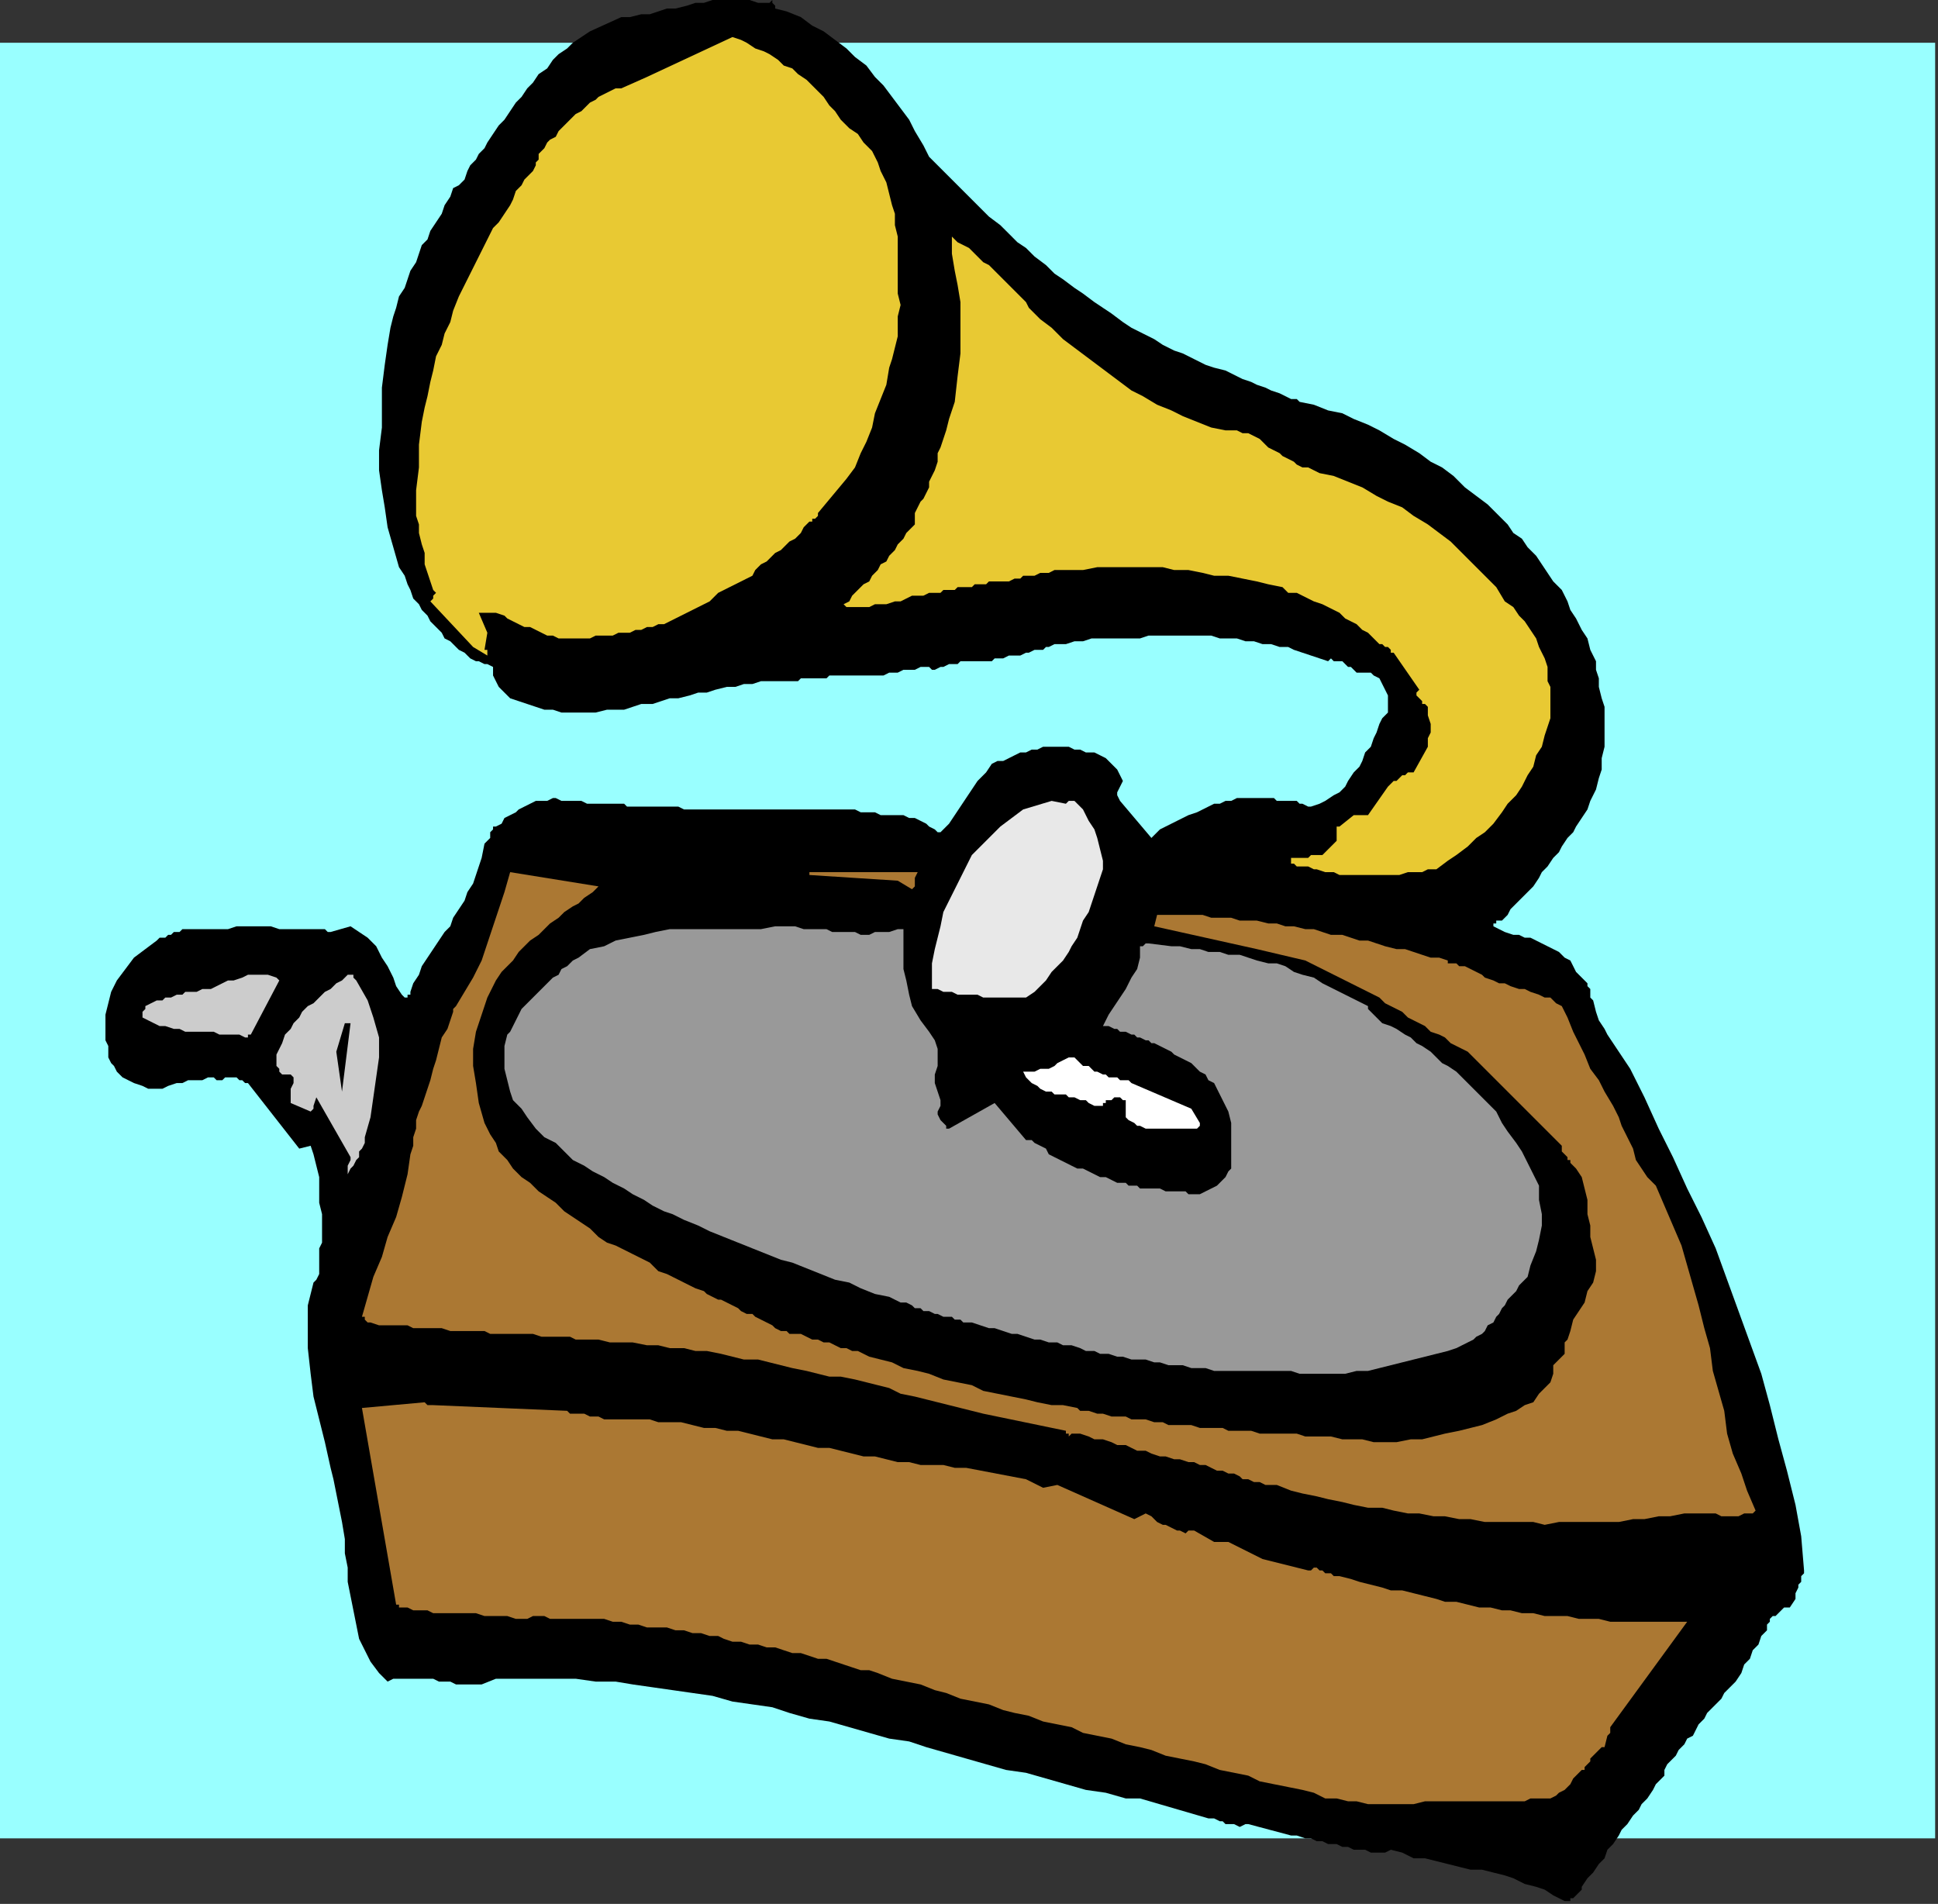 <?xml version="1.0" encoding="UTF-8" standalone="no"?>
<svg
   xmlns:dc="http://purl.org/dc/elements/1.1/"
   xmlns:cc="http://creativecommons.org/ns#"
   xmlns:rdf="http://www.w3.org/1999/02/22-rdf-syntax-ns#"
   xmlns:svg="http://www.w3.org/2000/svg"
   xmlns="http://www.w3.org/2000/svg"
   xmlns:sodipodi="http://sodipodi.sourceforge.net/DTD/sodipodi-0.dtd"
   xmlns:inkscape="http://www.inkscape.org/namespaces/inkscape"
   version="1.0"
   width="179.917mm"
   height="176.742mm"
   id="svg31"
   sodipodi:docname="HPHNO003.WMF">
  <rect width="100%" height="100%" fill="#333333" stroke="none"/>
  <sodipodi:namedview
     pagecolor="#ffffff"
     bordercolor="#666666"
     borderopacity="1"
     objecttolerance="10"
     gridtolerance="10"
     guidetolerance="10"
     inkscape:pageopacity="0"
     inkscape:pageshadow="2"
     inkscape:window-width="640"
     inkscape:window-height="480"
     id="namedview33" />
  <defs
     id="defs3">
    <pattern
       id="WMFhbasepattern"
       patternUnits="userSpaceOnUse"
       width="6"
       height="6"
       x="0"
       y="0" />
  </defs>
  <path
     style="fill:#99ffff;fill-rule:evenodd;fill-opacity:1;stroke:none;"
     d="  M 679,645   L 0,645   L 0,15   L 679,15   L 679,645  z "
     id="path5" />
  <path
     style="fill:#000000;fill-rule:evenodd;fill-opacity:1;stroke:none;"
     d="  M 207,11   L 204,13   L 201,15   L 199,17   L 196,19   L 194,21   L 192,24   L 189,26   L 187,29   L 185,31   L 183,34   L 181,36   L 179,39   L 177,42   L 175,44   L 173,47   L 171,50   L 170,52   L 168,54   L 167,56   L 165,58   L 164,60   L 163,63   L 161,65   L 159,66   L 158,69   L 156,72   L 155,75   L 153,78   L 151,81   L 150,84   L 148,86   L 147,89   L 146,92   L 144,95   L 143,98   L 142,101   L 140,104   L 139,108   L 138,111   L 137,115   L 136,121   L 135,128   L 134,136   L 134,143   L 134,150   L 133,158   L 133,165   L 134,172   L 135,178   L 136,185   L 138,192   L 140,199   L 142,202   L 143,205   L 144,207   L 145,210   L 147,212   L 148,214   L 150,216   L 151,218   L 153,220   L 154,221   L 155,222   L 156,224   L 158,225   L 159,226   L 160,227   L 161,228   L 163,229   L 164,230   L 165,231   L 167,232   L 168,232   L 170,233   L 171,233   L 173,234   L 173,236   L 173,237   L 174,239   L 175,241   L 176,242   L 177,243   L 178,244   L 179,245   L 182,246   L 185,247   L 188,248   L 191,249   L 194,249   L 197,250   L 200,250   L 203,250   L 206,250   L 209,250   L 213,249   L 216,249   L 219,249   L 222,248   L 225,247   L 229,247   L 232,246   L 235,245   L 238,245   L 242,244   L 245,243   L 248,243   L 251,242   L 255,241   L 258,241   L 261,240   L 264,240   L 267,239   L 271,239   L 274,239   L 277,239   L 280,239   L 281,238   L 283,238   L 284,238   L 286,238   L 287,238   L 289,238   L 290,238   L 291,237   L 293,237   L 294,237   L 296,237   L 297,237   L 299,237   L 300,237   L 302,237   L 304,237   L 305,237   L 307,237   L 308,237   L 310,237   L 312,236   L 313,236   L 315,236   L 317,235   L 318,235   L 320,235   L 321,235   L 323,234   L 324,234   L 326,234   L 327,235   L 328,235   L 330,234   L 331,234   L 333,233   L 334,233   L 336,233   L 337,232   L 338,232   L 340,232   L 341,232   L 343,232   L 344,232   L 345,232   L 347,232   L 348,232   L 349,231   L 351,231   L 352,231   L 354,230   L 355,230   L 357,230   L 358,230   L 360,229   L 361,229   L 363,228   L 364,228   L 366,228   L 367,227   L 368,227   L 370,226   L 371,226   L 373,226   L 374,226   L 377,225   L 380,225   L 383,224   L 386,224   L 389,224   L 392,224   L 394,224   L 397,224   L 400,224   L 403,223   L 405,223   L 408,223   L 411,223   L 414,223   L 417,223   L 419,223   L 422,223   L 425,223   L 428,224   L 431,224   L 434,224   L 437,225   L 440,225   L 443,226   L 446,226   L 449,227   L 452,227   L 454,228   L 457,229   L 460,230   L 463,231   L 466,232   L 467,231   L 468,232   L 469,232   L 471,232   L 472,233   L 473,234   L 474,234   L 475,235   L 475,235   L 476,236   L 476,236   L 477,236   L 478,236   L 479,236   L 480,236   L 481,236   L 482,237   L 484,238   L 485,240   L 486,242   L 487,244   L 487,246   L 487,248   L 487,250   L 485,252   L 484,254   L 483,257   L 482,259   L 481,262   L 479,264   L 478,267   L 477,269   L 475,271   L 473,274   L 472,276   L 470,278   L 468,279   L 465,281   L 463,282   L 460,283   L 459,283   L 457,282   L 456,282   L 455,281   L 453,281   L 452,281   L 450,281   L 448,281   L 447,280   L 445,280   L 444,280   L 442,280   L 441,280   L 439,280   L 438,280   L 436,280   L 434,280   L 432,281   L 430,281   L 428,282   L 426,282   L 424,283   L 422,284   L 420,285   L 417,286   L 415,287   L 413,288   L 411,289   L 409,290   L 407,291   L 405,293   L 404,294   L 393,281   L 392,279   L 392,278   L 393,276   L 394,274   L 393,272   L 392,270   L 390,268   L 388,266   L 386,265   L 384,264   L 381,264   L 379,263   L 377,263   L 375,262   L 373,262   L 371,262   L 370,262   L 368,262   L 366,262   L 364,263   L 362,263   L 360,264   L 358,264   L 356,265   L 354,266   L 352,267   L 350,267   L 348,268   L 346,271   L 343,274   L 341,277   L 339,280   L 337,283   L 335,286   L 333,289   L 331,291   L 330,292   L 330,292   L 329,292   L 329,292   L 328,291   L 326,290   L 325,289   L 323,288   L 321,287   L 319,287   L 317,286   L 315,286   L 313,286   L 311,286   L 309,286   L 307,285   L 304,285   L 302,285   L 300,284   L 298,284   L 295,284   L 291,284   L 288,284   L 284,284   L 281,284   L 277,284   L 274,284   L 271,284   L 267,284   L 264,284   L 260,284   L 257,284   L 253,284   L 250,284   L 247,284   L 243,284   L 241,284   L 240,284   L 238,283   L 236,283   L 234,283   L 232,283   L 231,283   L 229,283   L 227,283   L 225,283   L 224,283   L 222,283   L 220,283   L 219,282   L 217,282   L 216,282   L 214,282   L 212,282   L 211,282   L 209,282   L 207,282   L 206,282   L 204,281   L 202,281   L 200,281   L 199,281   L 197,281   L 195,280   L 194,280   L 192,281   L 190,281   L 188,281   L 186,282   L 184,283   L 182,284   L 181,285   L 179,286   L 177,287   L 176,289   L 174,290   L 173,290   L 173,291   L 172,292   L 172,293   L 172,294   L 171,295   L 171,295   L 170,296   L 169,301   L 168,304   L 167,307   L 166,310   L 164,313   L 163,316   L 161,319   L 159,322   L 158,325   L 156,327   L 154,330   L 152,333   L 150,336   L 148,339   L 147,342   L 145,345   L 144,348   L 144,349   L 143,349   L 143,350   L 143,350   L 143,350   L 142,350   L 142,350   L 141,349   L 139,346   L 138,343   L 136,339   L 134,336   L 132,332   L 129,329   L 126,327   L 123,325   L 116,327   L 116,327   L 115,327   L 114,326   L 113,326   L 110,326   L 107,326   L 104,326   L 101,326   L 98,326   L 95,325   L 92,325   L 89,325   L 86,325   L 83,325   L 80,326   L 77,326   L 74,326   L 70,326   L 67,326   L 64,326   L 63,327   L 61,327   L 60,328   L 59,328   L 58,329   L 57,329   L 56,329   L 55,330   L 51,333   L 47,336   L 44,340   L 41,344   L 39,348   L 38,352   L 37,356   L 37,361   L 37,363   L 37,365   L 38,367   L 38,369   L 38,371   L 39,373   L 40,374   L 41,376   L 43,378   L 45,379   L 47,380   L 50,381   L 52,382   L 54,382   L 57,382   L 59,381   L 62,380   L 64,380   L 66,379   L 67,379   L 69,379   L 71,379   L 73,378   L 75,378   L 75,378   L 76,379   L 76,379   L 77,379   L 78,379   L 78,379   L 79,378   L 79,378   L 80,378   L 81,378   L 82,378   L 83,378   L 84,379   L 85,379   L 86,380   L 87,380   L 105,403   L 109,402   L 110,405   L 111,409   L 112,413   L 112,417   L 112,422   L 113,426   L 113,430   L 113,434   L 113,436   L 112,438   L 112,440   L 112,442   L 112,445   L 112,447   L 111,449   L 110,450   L 108,458   L 108,465   L 108,473   L 109,482   L 110,490   L 112,498   L 114,506   L 116,515   L 117,519   L 118,524   L 119,529   L 120,534   L 121,540   L 121,545   L 122,550   L 122,555   L 123,560   L 124,565   L 125,570   L 126,575   L 128,579   L 130,583   L 133,587   L 136,590   L 138,589   L 140,589   L 142,589   L 144,589   L 146,589   L 148,589   L 150,589   L 152,589   L 154,590   L 156,590   L 158,590   L 160,591   L 162,591   L 165,591   L 167,591   L 169,591   L 174,589   L 181,589   L 188,589   L 195,589   L 202,589   L 209,590   L 216,590   L 222,591   L 229,592   L 236,593   L 243,594   L 250,595   L 257,597   L 264,598   L 271,599   L 277,601   L 284,603   L 291,604   L 298,606   L 305,608   L 312,610   L 319,611   L 325,613   L 332,615   L 339,617   L 346,619   L 353,621   L 360,622   L 367,624   L 374,626   L 381,628   L 388,629   L 395,631   L 396,631   L 396,631   L 397,631   L 397,631   L 398,631   L 399,631   L 400,631   L 400,631   L 424,638   L 424,638   L 425,638   L 426,638   L 426,638   L 428,639   L 429,639   L 430,640   L 432,640   L 433,640   L 435,641   L 437,640   L 438,640   L 453,644   L 455,644   L 458,645   L 460,645   L 462,646   L 464,646   L 466,647   L 469,647   L 471,648   L 473,648   L 475,649   L 477,649   L 479,649   L 481,650   L 484,650   L 486,650   L 488,649   L 492,650   L 496,652   L 500,652   L 504,653   L 508,654   L 512,655   L 516,656   L 520,656   L 524,657   L 528,658   L 531,659   L 535,661   L 539,662   L 542,663   L 545,665   L 549,667   L 550,667   L 551,667   L 551,666   L 552,666   L 553,665   L 554,664   L 555,663   L 555,662   L 557,659   L 559,657   L 561,654   L 563,652   L 564,649   L 566,647   L 568,644   L 569,642   L 571,640   L 573,637   L 575,635   L 576,633   L 578,631   L 580,628   L 581,626   L 583,624   L 584,623   L 584,623   L 584,622   L 584,621   L 585,619   L 586,618   L 588,616   L 589,614   L 591,612   L 592,610   L 594,609   L 595,607   L 596,605   L 598,603   L 599,601   L 601,599   L 602,598   L 604,596   L 605,594   L 607,592   L 609,590   L 611,587   L 612,584   L 614,582   L 615,579   L 617,577   L 618,574   L 620,572   L 620,570   L 621,569   L 621,568   L 622,567   L 623,567   L 623,567   L 624,566   L 625,565   L 625,565   L 626,564   L 627,564   L 628,564   L 630,561   L 630,560   L 630,559   L 631,557   L 631,556   L 632,555   L 632,553   L 633,552   L 633,551   L 632,539   L 630,528   L 627,516   L 624,505   L 621,493   L 618,482   L 614,471   L 610,460   L 606,449   L 602,438   L 597,427   L 592,417   L 587,406   L 582,396   L 577,385   L 572,375   L 570,372   L 568,369   L 566,366   L 564,363   L 563,361   L 561,358   L 560,355   L 559,351   L 558,350   L 558,349   L 558,347   L 557,346   L 557,345   L 556,344   L 556,344   L 555,343   L 553,341   L 552,339   L 551,337   L 549,336   L 547,334   L 545,333   L 543,332   L 541,331   L 539,330   L 537,329   L 535,329   L 533,328   L 531,328   L 528,327   L 526,326   L 524,325   L 524,325   L 524,325   L 524,324   L 524,324   L 525,324   L 525,323   L 526,323   L 527,323   L 529,321   L 530,319   L 532,317   L 534,315   L 536,313   L 538,311   L 540,308   L 541,306   L 543,304   L 545,301   L 547,299   L 548,297   L 550,294   L 552,292   L 553,290   L 555,287   L 557,284   L 558,281   L 560,277   L 561,273   L 562,270   L 562,266   L 563,262   L 563,259   L 563,255   L 563,251   L 563,248   L 562,245   L 561,241   L 561,238   L 560,235   L 560,232   L 558,228   L 557,224   L 555,221   L 553,217   L 551,214   L 550,211   L 548,207   L 545,204   L 543,201   L 541,198   L 539,195   L 536,192   L 534,189   L 531,187   L 529,184   L 526,181   L 522,177   L 518,174   L 514,171   L 510,167   L 506,164   L 502,162   L 498,159   L 493,156   L 489,154   L 484,151   L 480,149   L 475,147   L 471,145   L 466,144   L 461,142   L 456,141   L 455,140   L 455,140   L 454,140   L 453,140   L 451,139   L 449,138   L 446,137   L 444,136   L 441,135   L 439,134   L 436,133   L 434,132   L 430,130   L 426,129   L 423,128   L 419,126   L 415,124   L 412,123   L 408,121   L 405,119   L 401,117   L 397,115   L 394,113   L 390,110   L 387,108   L 384,106   L 380,103   L 377,101   L 373,98   L 370,96   L 367,93   L 363,90   L 360,87   L 357,85   L 354,82   L 351,79   L 347,76   L 344,73   L 341,70   L 338,67   L 335,64   L 332,61   L 329,58   L 326,55   L 324,51   L 321,46   L 319,42   L 316,38   L 313,34   L 310,30   L 307,27   L 304,23   L 300,20   L 297,17   L 293,14   L 289,11   L 285,9   L 281,6   L 276,4   L 272,3   L 272,2   L 272,2   L 271,1   L 271,0   L 270,1   L 270,1   L 269,1   L 268,1   L 266,1   L 263,0   L 260,0   L 256,0   L 253,0   L 250,0   L 247,1   L 244,1   L 241,2   L 237,3   L 234,3   L 231,4   L 228,5   L 225,5   L 221,6   L 218,6   L 207,11  z "
     id="path7" />
  <path
     style="fill:#e8c933;fill-rule:evenodd;fill-opacity:1;stroke:none;"
     d="  M 218,31   L 216,31   L 214,32   L 212,33   L 210,34   L 209,35   L 207,36   L 205,38   L 204,39   L 202,40   L 200,42   L 199,43   L 197,45   L 196,46   L 195,48   L 193,49   L 192,50   L 191,52   L 190,53   L 189,54   L 189,56   L 188,57   L 188,58   L 187,60   L 186,61   L 184,63   L 183,65   L 181,67   L 180,70   L 179,72   L 177,75   L 175,78   L 173,80   L 171,84   L 169,88   L 167,92   L 165,96   L 163,100   L 161,104   L 159,109   L 158,113   L 156,117   L 155,121   L 153,125   L 152,130   L 151,134   L 150,139   L 149,143   L 148,148   L 147,156   L 147,164   L 146,172   L 146,181   L 147,184   L 147,187   L 148,191   L 149,194   L 149,198   L 150,201   L 151,204   L 152,207   L 153,208   L 152,209   L 152,210   L 151,211   L 166,227   L 171,230   L 171,229   L 171,229   L 171,228   L 170,228   L 171,222   L 168,215   L 170,215   L 172,215   L 174,215   L 177,216   L 178,217   L 180,218   L 182,219   L 184,220   L 186,220   L 188,221   L 190,222   L 192,223   L 194,223   L 196,224   L 199,224   L 201,224   L 203,224   L 205,224   L 207,224   L 209,223   L 211,223   L 213,223   L 215,223   L 217,222   L 219,222   L 221,222   L 223,221   L 225,221   L 227,220   L 229,220   L 231,219   L 233,219   L 235,218   L 237,217   L 239,216   L 241,215   L 243,214   L 245,213   L 247,212   L 249,211   L 251,209   L 252,208   L 254,207   L 256,206   L 258,205   L 260,204   L 262,203   L 264,202   L 265,200   L 266,199   L 267,198   L 269,197   L 270,196   L 271,195   L 272,194   L 274,193   L 275,192   L 276,191   L 277,190   L 279,189   L 280,188   L 281,187   L 282,185   L 283,184   L 284,183   L 285,183   L 285,182   L 286,182   L 286,182   L 287,181   L 287,181   L 287,180   L 297,168   L 300,164   L 302,159   L 304,155   L 306,150   L 307,145   L 309,140   L 311,135   L 312,129   L 313,126   L 314,122   L 315,118   L 315,114   L 315,111   L 316,107   L 315,103   L 315,99   L 315,95   L 315,91   L 315,87   L 315,83   L 314,79   L 314,75   L 313,72   L 312,68   L 311,64   L 309,60   L 308,57   L 306,53   L 303,50   L 301,47   L 298,45   L 295,42   L 293,39   L 291,37   L 289,34   L 287,32   L 285,30   L 283,28   L 280,26   L 278,24   L 275,23   L 273,21   L 270,19   L 268,18   L 265,17   L 262,15   L 260,14   L 257,13   L 227,27   L 218,31  z "
     id="path9" />
  <path
     style="fill:#e8c933;fill-rule:evenodd;fill-opacity:1;stroke:none;"
     d="  M 334,83   L 334,89   L 335,95   L 336,100   L 337,106   L 337,115   L 337,124   L 336,132   L 335,141   L 334,144   L 333,147   L 332,151   L 331,154   L 330,157   L 329,159   L 329,162   L 328,165   L 327,167   L 326,169   L 326,171   L 325,173   L 324,175   L 323,176   L 322,178   L 321,180   L 321,184   L 319,186   L 318,187   L 317,189   L 315,191   L 314,193   L 312,195   L 311,197   L 309,198   L 308,200   L 306,202   L 305,204   L 303,205   L 301,207   L 299,209   L 298,211   L 296,212   L 297,213   L 299,213   L 301,213   L 303,213   L 305,213   L 307,212   L 309,212   L 311,212   L 314,211   L 316,211   L 318,210   L 320,209   L 322,209   L 324,209   L 326,208   L 329,208   L 330,208   L 331,207   L 332,207   L 334,207   L 335,207   L 336,206   L 337,206   L 339,206   L 340,206   L 341,206   L 342,205   L 344,205   L 345,205   L 346,205   L 347,204   L 349,204   L 350,204   L 352,204   L 354,204   L 356,203   L 358,203   L 359,202   L 361,202   L 363,202   L 365,201   L 366,201   L 368,201   L 370,200   L 371,200   L 373,200   L 374,200   L 376,200   L 380,200   L 385,199   L 389,199   L 394,199   L 398,199   L 403,199   L 408,199   L 412,200   L 417,200   L 422,201   L 426,202   L 431,202   L 436,203   L 441,204   L 445,205   L 450,206   L 452,208   L 455,208   L 457,209   L 459,210   L 461,211   L 464,212   L 466,213   L 468,214   L 470,215   L 472,217   L 474,218   L 476,219   L 478,221   L 480,222   L 482,224   L 484,226   L 485,226   L 485,226   L 486,227   L 487,227   L 487,227   L 488,228   L 488,229   L 489,229   L 498,242   L 497,243   L 497,244   L 498,245   L 498,245   L 499,246   L 499,247   L 500,247   L 501,248   L 501,249   L 501,249   L 501,250   L 501,251   L 502,254   L 502,257   L 501,259   L 501,262   L 496,271   L 494,271   L 493,272   L 492,272   L 491,273   L 490,274   L 489,274   L 488,275   L 487,276   L 480,286   L 475,286   L 470,290   L 469,290   L 469,291   L 469,292   L 469,293   L 469,294   L 469,295   L 468,296   L 467,297   L 466,298   L 465,299   L 464,300   L 463,300   L 461,300   L 460,300   L 459,301   L 457,301   L 456,301   L 455,301   L 454,301   L 453,301   L 453,303   L 454,303   L 455,304   L 456,304   L 458,304   L 459,304   L 461,305   L 462,305   L 465,306   L 468,306   L 470,307   L 473,307   L 476,307   L 478,307   L 481,307   L 483,307   L 486,307   L 488,307   L 491,307   L 494,306   L 496,306   L 499,306   L 501,305   L 504,305   L 508,302   L 511,300   L 515,297   L 518,294   L 521,292   L 524,289   L 527,285   L 529,282   L 532,279   L 534,276   L 536,272   L 538,269   L 539,265   L 541,262   L 542,258   L 543,255   L 544,252   L 544,249   L 544,247   L 544,244   L 544,241   L 543,239   L 543,237   L 543,234   L 542,231   L 540,227   L 539,224   L 537,221   L 535,218   L 533,216   L 531,213   L 528,211   L 525,206   L 521,202   L 517,198   L 513,194   L 509,190   L 505,187   L 501,184   L 496,181   L 492,178   L 487,176   L 483,174   L 478,171   L 473,169   L 468,167   L 463,166   L 459,164   L 457,164   L 455,163   L 454,162   L 452,161   L 450,160   L 449,159   L 447,158   L 445,157   L 444,156   L 442,154   L 440,153   L 438,152   L 436,152   L 434,151   L 432,151   L 430,151   L 425,150   L 420,148   L 415,146   L 411,144   L 406,142   L 401,139   L 397,137   L 393,134   L 389,131   L 385,128   L 381,125   L 377,122   L 373,119   L 369,115   L 365,112   L 361,108   L 360,106   L 358,104   L 357,103   L 355,101   L 353,99   L 352,98   L 350,96   L 349,95   L 347,93   L 345,92   L 343,90   L 342,89   L 340,87   L 338,86   L 336,85   L 334,83   L 334,83   L 334,83   L 334,83   L 334,83  z "
     id="path11" />
  <path
     style="fill:#cccccc;fill-rule:evenodd;fill-opacity:1;stroke:none;"
     d="  M 51,353   L 51,354   L 50,355   L 50,356   L 50,357   L 52,358   L 54,359   L 56,360   L 58,360   L 61,361   L 63,361   L 65,362   L 68,362   L 70,362   L 72,362   L 75,362   L 77,363   L 79,363   L 82,363   L 84,363   L 86,364   L 87,364   L 87,363   L 88,363   L 88,363   L 98,344   L 97,343   L 94,342   L 92,342   L 90,342   L 87,342   L 85,343   L 82,344   L 80,344   L 78,345   L 76,346   L 74,347   L 73,347   L 71,347   L 69,348   L 67,348   L 65,348   L 64,349   L 62,349   L 60,350   L 58,350   L 57,351   L 55,351   L 53,352   L 51,353  z "
     id="path13" />
  <path
     style="fill:#ab7833;fill-rule:evenodd;fill-opacity:1;stroke:none;"
     d="  M 179,306   L 177,313   L 175,319   L 173,325   L 171,331   L 169,337   L 166,343   L 163,348   L 160,353   L 160,353   L 159,354   L 159,354   L 159,355   L 158,358   L 157,361   L 155,364   L 154,368   L 153,372   L 152,375   L 151,379   L 150,382   L 149,385   L 148,388   L 147,390   L 146,393   L 146,396   L 145,399   L 145,402   L 144,405   L 143,412   L 141,420   L 139,427   L 136,434   L 134,441   L 131,448   L 129,455   L 127,462   L 128,462   L 128,462   L 128,463   L 128,463   L 128,463   L 129,464   L 129,464   L 130,464   L 133,465   L 135,465   L 138,465   L 140,465   L 143,465   L 145,466   L 148,466   L 150,466   L 153,466   L 155,466   L 158,467   L 160,467   L 162,467   L 165,467   L 167,467   L 170,467   L 172,468   L 175,468   L 177,468   L 180,468   L 182,468   L 185,468   L 187,468   L 190,469   L 192,469   L 195,469   L 197,469   L 200,469   L 202,470   L 205,470   L 207,470   L 210,470   L 214,471   L 218,471   L 222,471   L 227,472   L 231,472   L 235,473   L 240,473   L 244,474   L 248,474   L 253,475   L 257,476   L 261,477   L 266,477   L 270,478   L 274,479   L 278,480   L 283,481   L 287,482   L 291,483   L 295,483   L 300,484   L 304,485   L 308,486   L 312,487   L 316,489   L 321,490   L 325,491   L 329,492   L 333,493   L 337,494   L 341,495   L 345,496   L 374,502   L 374,503   L 375,503   L 375,504   L 376,503   L 379,503   L 382,504   L 384,505   L 387,505   L 390,506   L 392,507   L 395,507   L 397,508   L 399,509   L 402,509   L 404,510   L 407,511   L 409,511   L 412,512   L 414,512   L 417,513   L 419,513   L 421,514   L 423,514   L 425,515   L 427,516   L 429,516   L 431,517   L 433,517   L 435,518   L 436,519   L 438,519   L 440,520   L 442,520   L 444,521   L 446,521   L 448,521   L 453,523   L 457,524   L 462,525   L 466,526   L 471,527   L 475,528   L 480,529   L 485,529   L 489,530   L 494,531   L 498,531   L 503,532   L 507,532   L 512,533   L 516,533   L 521,534   L 525,534   L 530,534   L 534,534   L 538,534   L 542,535   L 547,534   L 551,534   L 555,534   L 560,534   L 564,534   L 568,534   L 573,533   L 577,533   L 582,532   L 586,532   L 591,531   L 592,531   L 594,531   L 596,531   L 597,531   L 599,531   L 601,531   L 602,531   L 604,532   L 605,532   L 607,532   L 609,532   L 610,532   L 612,531   L 613,531   L 615,531   L 616,530   L 613,523   L 611,517   L 608,510   L 606,503   L 605,495   L 603,488   L 601,481   L 600,473   L 598,466   L 596,458   L 594,451   L 592,444   L 590,437   L 587,430   L 584,423   L 581,416   L 578,413   L 576,410   L 574,407   L 573,403   L 571,399   L 569,395   L 568,392   L 566,388   L 563,383   L 561,379   L 558,375   L 556,370   L 554,366   L 552,362   L 550,357   L 548,353   L 546,352   L 544,350   L 542,350   L 540,349   L 537,348   L 535,347   L 533,347   L 530,346   L 528,345   L 526,345   L 524,344   L 521,343   L 520,342   L 518,341   L 516,340   L 514,339   L 513,339   L 512,339   L 512,339   L 511,338   L 510,338   L 509,338   L 508,338   L 508,337   L 505,336   L 502,336   L 499,335   L 496,334   L 493,333   L 490,333   L 486,332   L 483,331   L 480,330   L 477,330   L 474,329   L 471,328   L 467,328   L 464,327   L 461,326   L 458,326   L 454,325   L 451,325   L 448,324   L 445,324   L 441,323   L 438,323   L 435,323   L 432,322   L 428,322   L 425,322   L 422,321   L 419,321   L 415,321   L 412,321   L 409,321   L 406,321   L 405,325   L 441,333   L 458,337   L 482,349   L 484,350   L 486,352   L 488,353   L 490,354   L 492,355   L 494,357   L 496,358   L 498,359   L 500,360   L 502,362   L 505,363   L 507,364   L 509,366   L 511,367   L 513,368   L 515,369   L 517,371   L 520,374   L 522,376   L 524,378   L 526,380   L 528,382   L 530,384   L 532,386   L 534,388   L 536,390   L 538,392   L 540,394   L 542,396   L 544,398   L 546,400   L 548,402   L 548,404   L 549,405   L 550,406   L 550,407   L 551,407   L 551,408   L 552,409   L 553,410   L 555,413   L 556,417   L 557,421   L 557,426   L 558,430   L 558,434   L 559,438   L 560,442   L 560,446   L 559,450   L 557,453   L 556,457   L 554,460   L 552,463   L 551,467   L 550,470   L 549,471   L 549,473   L 549,474   L 549,475   L 545,479   L 545,482   L 544,485   L 542,487   L 540,489   L 538,492   L 535,493   L 532,495   L 529,496   L 525,498   L 520,500   L 516,501   L 512,502   L 507,503   L 503,504   L 499,505   L 495,505   L 490,506   L 486,506   L 482,506   L 478,505   L 474,505   L 471,505   L 467,504   L 463,504   L 460,504   L 458,504   L 455,503   L 452,503   L 450,503   L 447,503   L 444,503   L 442,503   L 439,502   L 436,502   L 434,502   L 431,502   L 429,501   L 426,501   L 423,501   L 421,501   L 418,500   L 415,500   L 413,500   L 410,500   L 408,499   L 405,499   L 402,498   L 400,498   L 397,498   L 395,497   L 392,497   L 390,497   L 387,496   L 385,496   L 382,495   L 380,495   L 379,495   L 378,494   L 378,494   L 378,494   L 373,493   L 369,493   L 364,492   L 360,491   L 355,490   L 350,489   L 345,488   L 341,486   L 336,485   L 331,484   L 326,482   L 322,481   L 317,480   L 313,478   L 309,477   L 305,476   L 303,475   L 301,474   L 299,474   L 297,473   L 295,473   L 293,472   L 291,471   L 289,471   L 287,470   L 285,470   L 283,469   L 281,468   L 279,468   L 277,468   L 276,467   L 274,467   L 272,466   L 271,465   L 269,464   L 267,463   L 265,462   L 264,461   L 262,461   L 260,460   L 259,459   L 257,458   L 255,457   L 253,456   L 252,456   L 250,455   L 248,454   L 247,453   L 244,452   L 242,451   L 240,450   L 238,449   L 236,448   L 234,447   L 231,446   L 230,445   L 228,443   L 226,442   L 224,441   L 222,440   L 220,439   L 218,438   L 216,437   L 213,436   L 210,434   L 207,431   L 204,429   L 201,427   L 198,425   L 195,422   L 192,420   L 189,418   L 186,415   L 183,413   L 180,410   L 178,407   L 175,404   L 174,401   L 172,398   L 170,394   L 168,387   L 167,380   L 166,374   L 166,368   L 167,362   L 169,356   L 171,350   L 174,344   L 176,341   L 178,339   L 180,337   L 182,334   L 184,332   L 186,330   L 189,328   L 191,326   L 193,324   L 196,322   L 198,320   L 201,318   L 203,317   L 205,315   L 208,313   L 210,311   L 179,306  z "
     id="path15" />
  <path
     style="fill:#cccccc;fill-rule:evenodd;fill-opacity:1;stroke:none;"
     d="  M 122,342   L 120,344   L 118,345   L 116,347   L 114,348   L 112,350   L 110,352   L 108,353   L 106,355   L 105,357   L 103,359   L 102,361   L 100,363   L 99,366   L 98,368   L 97,370   L 97,373   L 97,374   L 98,375   L 98,376   L 99,377   L 100,377   L 100,377   L 101,377   L 102,377   L 103,378   L 103,379   L 103,380   L 102,382   L 102,383   L 102,384   L 102,386   L 102,387   L 109,390   L 109,390   L 110,389   L 110,389   L 110,388   L 111,385   L 123,406   L 123,407   L 122,409   L 122,410   L 122,412   L 123,410   L 124,409   L 125,407   L 126,406   L 126,404   L 127,403   L 128,401   L 128,399   L 130,392   L 131,385   L 132,378   L 133,371   L 133,364   L 131,357   L 129,351   L 125,344   L 125,344   L 124,343   L 124,342   L 123,342   L 123,342   L 122,342   L 122,342   L 122,342  z "
     id="path17" />
  <path
     style="fill:#000000;fill-rule:evenodd;fill-opacity:1;stroke:none;"
     d="  M 121,359   L 118,369   L 120,383   L 123,359   L 122,359   L 122,359   L 122,359   L 121,359  z "
     id="path19" />
  <path
     style="fill:#999999;fill-rule:evenodd;fill-opacity:1;stroke:none;"
     d="  M 203,336   L 201,337   L 199,339   L 197,340   L 196,342   L 194,343   L 192,345   L 190,347   L 188,349   L 187,350   L 185,352   L 183,354   L 182,356   L 181,358   L 180,360   L 179,362   L 178,363   L 177,367   L 177,371   L 177,375   L 178,379   L 179,383   L 180,386   L 183,389   L 185,392   L 188,396   L 191,399   L 195,401   L 198,404   L 201,407   L 205,409   L 208,411   L 212,413   L 215,415   L 219,417   L 222,419   L 226,421   L 229,423   L 233,425   L 236,426   L 240,428   L 245,430   L 249,432   L 254,434   L 259,436   L 264,438   L 269,440   L 274,442   L 278,443   L 283,445   L 288,447   L 293,449   L 298,450   L 302,452   L 307,454   L 312,455   L 316,457   L 318,457   L 320,458   L 321,459   L 323,459   L 324,460   L 326,460   L 328,461   L 329,461   L 331,462   L 332,462   L 334,462   L 335,463   L 337,463   L 338,464   L 340,464   L 341,464   L 344,465   L 347,466   L 349,466   L 352,467   L 355,468   L 357,468   L 360,469   L 363,470   L 365,470   L 368,471   L 371,471   L 373,472   L 376,472   L 379,473   L 381,474   L 384,474   L 386,475   L 389,475   L 392,476   L 394,476   L 397,477   L 399,477   L 402,477   L 405,478   L 407,478   L 410,479   L 412,479   L 415,479   L 418,480   L 420,480   L 423,480   L 426,481   L 427,481   L 429,481   L 431,481   L 433,481   L 434,481   L 436,481   L 438,481   L 439,481   L 441,481   L 443,481   L 444,481   L 446,481   L 448,481   L 449,481   L 451,481   L 453,481   L 456,482   L 460,482   L 464,482   L 468,482   L 472,482   L 476,481   L 480,481   L 484,480   L 488,479   L 492,478   L 496,477   L 500,476   L 504,475   L 508,474   L 511,473   L 515,471   L 517,470   L 518,469   L 520,468   L 521,467   L 522,465   L 524,464   L 525,462   L 526,461   L 527,459   L 528,458   L 529,456   L 530,455   L 532,453   L 533,451   L 534,450   L 536,448   L 537,444   L 539,439   L 540,435   L 541,430   L 541,426   L 540,421   L 540,416   L 538,412   L 536,408   L 534,404   L 532,401   L 529,397   L 527,394   L 525,390   L 522,387   L 519,384   L 517,382   L 515,380   L 513,378   L 511,376   L 508,374   L 506,373   L 504,371   L 502,369   L 499,367   L 497,366   L 495,364   L 493,363   L 490,361   L 488,360   L 485,359   L 483,357   L 482,356   L 481,355   L 480,354   L 480,353   L 474,350   L 464,345   L 461,343   L 457,342   L 454,341   L 451,339   L 448,338   L 445,338   L 441,337   L 438,336   L 435,335   L 431,335   L 428,334   L 424,334   L 421,333   L 418,333   L 414,332   L 411,332   L 403,331   L 402,331   L 402,331   L 401,332   L 400,332   L 400,336   L 399,340   L 397,343   L 395,347   L 393,350   L 391,353   L 389,356   L 387,360   L 388,360   L 389,360   L 391,361   L 392,361   L 393,362   L 394,362   L 395,362   L 397,363   L 398,363   L 399,364   L 400,364   L 402,365   L 403,365   L 404,366   L 405,366   L 407,367   L 409,368   L 411,369   L 412,370   L 414,371   L 416,372   L 418,373   L 420,375   L 421,376   L 423,377   L 424,379   L 426,380   L 427,382   L 428,384   L 429,386   L 430,388   L 431,390   L 432,394   L 432,397   L 432,401   L 432,405   L 432,406   L 432,407   L 432,408   L 432,410   L 431,411   L 430,413   L 429,414   L 427,416   L 425,417   L 423,418   L 421,419   L 419,419   L 417,419   L 416,418   L 414,418   L 412,418   L 411,418   L 409,418   L 407,417   L 406,417   L 404,417   L 403,417   L 401,417   L 400,417   L 399,416   L 397,416   L 396,416   L 395,415   L 392,415   L 390,414   L 388,413   L 386,413   L 384,412   L 382,411   L 380,410   L 378,410   L 376,409   L 374,408   L 372,407   L 370,406   L 368,405   L 367,403   L 365,402   L 363,401   L 362,400   L 362,400   L 361,400   L 360,400   L 349,387   L 333,396   L 332,396   L 332,395   L 331,394   L 330,393   L 329,391   L 329,390   L 330,388   L 330,386   L 329,383   L 328,380   L 328,377   L 329,374   L 329,371   L 329,368   L 328,365   L 326,362   L 323,358   L 320,353   L 319,349   L 318,344   L 317,340   L 317,335   L 317,330   L 317,326   L 315,326   L 312,327   L 310,327   L 307,327   L 305,328   L 302,328   L 300,327   L 297,327   L 295,327   L 292,327   L 290,326   L 287,326   L 284,326   L 282,326   L 279,325   L 277,325   L 272,325   L 267,326   L 263,326   L 258,326   L 253,326   L 249,326   L 244,326   L 239,326   L 235,326   L 230,327   L 226,328   L 221,329   L 216,330   L 212,332   L 207,333   L 203,336  z "
     id="path21" />
  <path
     style="fill:#ab7833;fill-rule:evenodd;fill-opacity:1;stroke:none;"
     d="  M 283,306   L 283,306   L 284,306   L 284,307   L 284,307   L 315,309   L 320,312   L 321,311   L 321,309   L 321,308   L 322,306   L 320,306   L 319,306   L 318,306   L 316,306   L 315,306   L 314,306   L 312,306   L 311,306   L 283,306   L 283,306   L 283,306   L 283,306   L 283,306  z "
     id="path23" />
  <path
     style="fill:#e8e8e8;fill-rule:evenodd;fill-opacity:1;stroke:none;"
     d="  M 359,284   L 355,287   L 351,290   L 348,293   L 344,297   L 341,300   L 339,304   L 337,308   L 335,312   L 333,316   L 331,320   L 330,325   L 329,329   L 328,333   L 327,338   L 327,342   L 327,347   L 329,347   L 331,348   L 332,348   L 334,348   L 336,349   L 339,349   L 341,349   L 343,349   L 345,350   L 347,350   L 349,350   L 351,350   L 354,350   L 356,350   L 358,350   L 360,350   L 363,348   L 365,346   L 367,344   L 369,341   L 371,339   L 373,337   L 375,334   L 376,332   L 378,329   L 379,326   L 380,323   L 382,320   L 383,317   L 384,314   L 385,311   L 386,308   L 387,305   L 387,302   L 386,298   L 385,294   L 384,291   L 382,288   L 380,284   L 377,281   L 377,281   L 376,281   L 375,281   L 374,282   L 369,281   L 359,284  z "
     id="path25" />
  <path
     style="fill:#ab7833;fill-rule:evenodd;fill-opacity:1;stroke:none;"
     d="  M 127,494   L 139,563   L 139,563   L 140,563   L 140,564   L 140,564   L 143,564   L 145,565   L 147,565   L 150,565   L 152,566   L 155,566   L 157,566   L 160,566   L 162,566   L 165,566   L 167,566   L 170,567   L 172,567   L 175,567   L 178,567   L 181,568   L 183,568   L 185,568   L 187,567   L 189,567   L 191,567   L 193,568   L 195,568   L 196,568   L 198,568   L 200,568   L 202,568   L 204,568   L 206,568   L 208,568   L 210,568   L 212,568   L 215,569   L 218,569   L 221,570   L 224,570   L 227,571   L 231,571   L 234,571   L 237,572   L 240,572   L 243,573   L 246,573   L 249,574   L 252,574   L 254,575   L 257,576   L 260,576   L 263,577   L 266,577   L 269,578   L 272,578   L 275,579   L 278,580   L 281,580   L 284,581   L 287,582   L 290,582   L 293,583   L 296,584   L 299,585   L 302,586   L 305,586   L 308,587   L 313,589   L 318,590   L 323,591   L 328,593   L 332,594   L 337,596   L 342,597   L 347,598   L 352,600   L 356,601   L 361,602   L 366,604   L 371,605   L 376,606   L 380,608   L 385,609   L 390,610   L 395,612   L 400,613   L 404,614   L 409,616   L 414,617   L 419,618   L 423,619   L 428,621   L 433,622   L 438,623   L 442,625   L 447,626   L 452,627   L 457,628   L 461,629   L 465,631   L 469,631   L 473,632   L 476,632   L 480,633   L 484,633   L 488,633   L 492,633   L 496,633   L 500,632   L 504,632   L 508,632   L 512,632   L 515,632   L 519,632   L 523,632   L 525,632   L 527,632   L 529,632   L 531,632   L 533,632   L 535,632   L 537,631   L 539,631   L 541,631   L 542,631   L 544,631   L 546,630   L 547,629   L 549,628   L 550,627   L 551,626   L 552,624   L 553,623   L 554,622   L 555,621   L 556,621   L 556,620   L 557,619   L 558,618   L 558,617   L 559,616   L 560,615   L 560,615   L 561,614   L 561,614   L 562,613   L 563,613   L 564,609   L 565,608   L 565,607   L 565,607   L 565,606   L 592,569   L 588,569   L 584,569   L 580,569   L 577,569   L 573,569   L 569,569   L 565,569   L 561,568   L 557,568   L 554,568   L 550,567   L 546,567   L 542,567   L 538,566   L 534,566   L 530,565   L 527,565   L 523,564   L 519,564   L 515,563   L 511,562   L 507,562   L 504,561   L 500,560   L 496,559   L 492,558   L 488,558   L 485,557   L 481,556   L 477,555   L 474,554   L 470,553   L 469,553   L 468,553   L 467,552   L 466,552   L 465,552   L 464,551   L 463,551   L 462,550   L 461,550   L 460,551   L 460,551   L 459,551   L 443,547   L 431,541   L 431,541   L 430,541   L 430,541   L 429,541   L 428,541   L 427,541   L 427,541   L 426,541   L 419,537   L 418,537   L 418,537   L 417,537   L 416,538   L 414,537   L 413,537   L 411,536   L 409,535   L 408,535   L 406,534   L 404,532   L 402,531   L 398,533   L 371,521   L 366,522   L 360,519   L 339,515   L 335,515   L 331,514   L 327,514   L 323,514   L 319,513   L 315,513   L 311,512   L 307,511   L 303,511   L 299,510   L 295,509   L 291,508   L 287,508   L 283,507   L 279,506   L 275,505   L 271,505   L 267,504   L 263,503   L 259,502   L 255,502   L 251,501   L 247,501   L 243,500   L 239,499   L 235,499   L 231,499   L 228,498   L 224,498   L 220,498   L 216,498   L 212,498   L 210,497   L 208,497   L 207,497   L 205,496   L 203,496   L 202,496   L 200,496   L 199,495   L 152,493   L 151,493   L 150,493   L 150,493   L 149,492   L 127,494  z "
     id="path27" />
  <path
     style="fill:#ffffff;fill-rule:evenodd;fill-opacity:1;stroke:none;"
     d="  M 359,376   L 359,376   L 359,376   L 359,376   L 359,376   L 360,378   L 361,379   L 362,380   L 364,381   L 365,382   L 367,383   L 369,383   L 370,384   L 372,384   L 374,384   L 375,385   L 377,385   L 379,386   L 381,386   L 382,387   L 384,388   L 385,388   L 386,388   L 386,388   L 387,388   L 387,387   L 388,387   L 388,386   L 389,386   L 390,386   L 391,385   L 392,385   L 393,385   L 394,386   L 394,386   L 394,386   L 395,386   L 395,392   L 396,393   L 398,394   L 399,395   L 400,395   L 402,396   L 403,396   L 405,396   L 407,396   L 408,396   L 410,396   L 412,396   L 413,396   L 415,396   L 417,396   L 419,396   L 420,396   L 421,395   L 421,395   L 421,395   L 421,394   L 418,389   L 397,380   L 396,379   L 394,379   L 393,379   L 392,378   L 390,378   L 389,378   L 388,377   L 387,377   L 385,376   L 384,376   L 383,375   L 382,374   L 380,374   L 379,373   L 378,372   L 377,371   L 376,371   L 376,371   L 375,371   L 375,371   L 373,372   L 371,373   L 370,374   L 368,375   L 365,375   L 363,376   L 361,376   L 359,376  z "
     id="path29" />
</svg>
